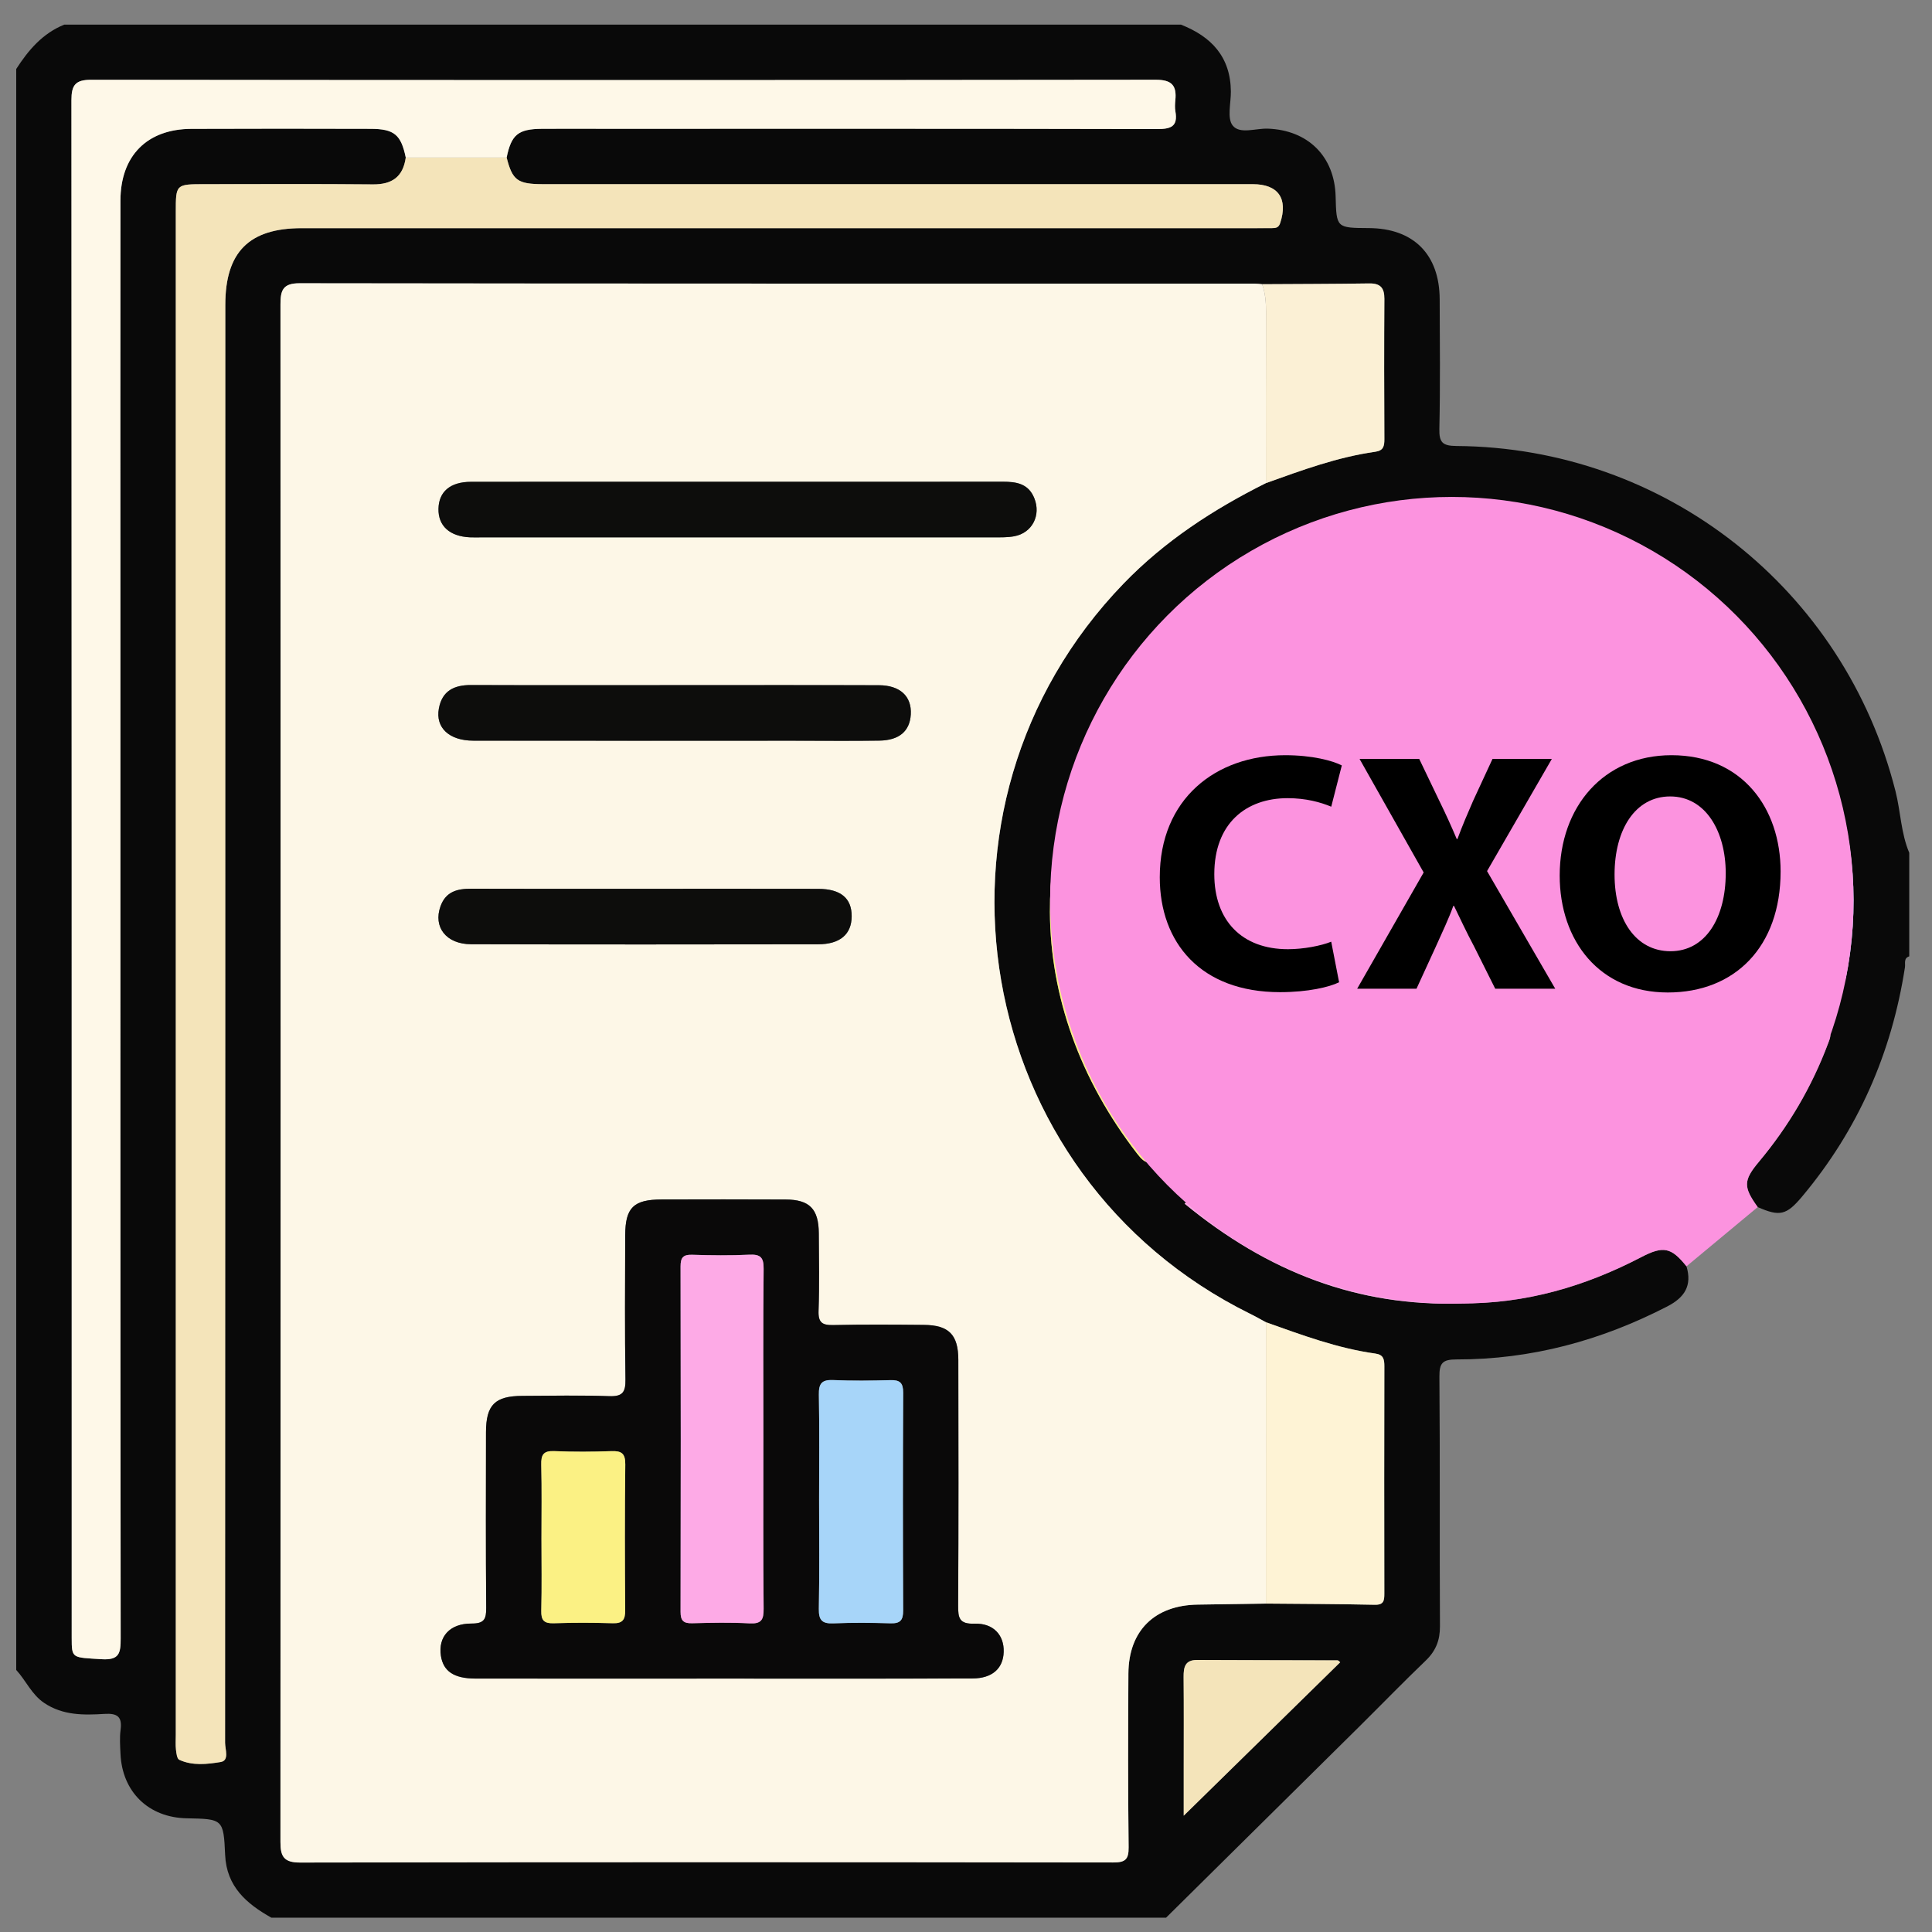 <?xml version="1.0" encoding="UTF-8"?>
<svg xmlns="http://www.w3.org/2000/svg" xmlns:xlink="http://www.w3.org/1999/xlink" version="1.1" x="0px" y="0px" width="85px" height="85px" viewBox="0 0 85 85" xml:space="preserve">
<rect x="0" y="0" width="85" height="85" fill="#808080" stroke="none"/>
<g id="Layer_1">
	<g id="Layer_1_1_" display="none">
		<path display="inline" fill="#030303" d="M42.807,4.472c11.269,0,22.541,0.083,33.808-0.04c4.668-0.05,8.201,3.523,8.171,8.15    c-0.093,14.03-0.03,28.062-0.036,42.092c-0.001,3.911-2.402,6.93-6.115,7.725c-0.722,0.156-1.455,0.145-2.188,0.145    c-6.227,0.003-12.452,0.01-18.68-0.011c-0.635-0.003-0.882,0.114-0.861,0.821c0.055,1.886,0.041,3.774,0.005,5.662    c-0.011,0.575,0.123,0.764,0.731,0.756c2.535-0.035,5.072-0.043,7.606-0.002c2.024,0.033,3.799,0.73,5.179,2.269    c0.86,0.957,1.315,2.081,1.313,3.38c-0.003,1.268,0.003,2.536-0.001,3.805c-0.004,1.284-0.434,1.723-1.721,1.723    c-10.113,0.003-20.229,0-30.343,0c-7.945,0-15.89,0.002-23.835,0c-1.569,0-1.926-0.359-1.928-1.938c0-0.986,0-1.973,0-2.959    c0-3.25,1.911-5.523,5.111-6.137c1.094-0.208,2.189-0.146,3.286-0.152c1.888-0.013,3.776-0.037,5.662,0.014    c0.662,0.021,0.786-0.191,0.773-0.801c-0.04-1.859-0.05-3.722,0.003-5.578c0.021-0.731-0.233-0.865-0.905-0.863    c-6.311,0.023-12.622,0.006-18.933,0.018c-3.29,0.008-5.734-1.385-7.253-4.318c-0.511-0.987-0.75-2.061-0.75-3.174    c-0.003-14.37-0.021-28.738,0.01-43.106c0.009-4.264,3.414-7.468,7.826-7.472C20.098,4.464,31.452,4.472,42.807,4.472z     M74.936,42.17c-1.028,0.671-1.494,1.51-0.854,2.717c0.128,0.24,0.154,0.535,0.217,0.807c0.08,0.351,0.286,0.531,0.649,0.523    c1.06,0.271,2.118,0.547,3.18,0.819c1.106,0.296,2.214,0.595,3.322,0.888c0.353,0.094,0.618,0.137,0.601-0.416    c-0.041-1.316-0.031-2.638-0.002-3.955c0.01-0.432-0.166-0.585-0.546-0.673c-1.116-0.26-2.226-0.543-3.338-0.817    c-0.531-0.146-1.083-0.241-1.589-0.447C75.837,41.315,75.316,41.498,74.936,42.17z M80.848,39.854    c0.037,0.02,0.075,0.039,0.114,0.058c-0.017-0.042-0.034-0.083-0.051-0.125c-0.06-0.124-0.103-0.262-0.183-0.37    c-2.58-3.447-7.889-3.564-10.852-0.207c-0.59,0.668-1.182,0.963-2.061,0.733c-5.573-1.457-11.15-2.902-16.729-4.34    c-0.768-0.198-1.188-0.633-1.341-1.429c-0.646-3.31-3.31-5.64-6.655-5.796c-1.201-0.056-2.37,0.157-3.539,0.887    c1.757,0.452,3.354,0.897,4.968,1.264c0.906,0.206,1.41,0.689,1.625,1.59c0.287,1.202,0.631,2.391,0.98,3.577    c0.182,0.612,0.033,1.105-0.393,1.543c-0.941,0.97-1.887,1.936-2.826,2.907c-0.477,0.493-1.017,0.624-1.689,0.435    c-1.353-0.379-2.715-0.724-4.083-1.045c-0.324-0.076-0.655-0.3-1.094-0.127c0.127,0.184,0.211,0.325,0.315,0.45    c2.805,3.407,7.819,3.493,10.793,0.141c0.645-0.726,1.271-0.942,2.22-0.69c5.403,1.437,10.815,2.847,16.239,4.209    c1.007,0.254,1.539,0.721,1.733,1.756c0.356,1.889,1.433,3.345,3.024,4.401c2.127,1.416,5.152,1.554,6.932,0.337    c-0.248-0.279-0.609-0.269-0.923-0.353c-1.356-0.362-2.718-0.711-4.084-1.038c-0.698-0.168-1.144-0.551-1.333-1.251    c-0.338-1.247-0.7-2.488-1.039-3.735c-0.191-0.706-0.05-1.314,0.503-1.846c0.833-0.799,1.657-1.611,2.425-2.471    c0.641-0.716,1.328-0.907,2.258-0.643C77.672,39.123,79.232,39.597,80.848,39.854z M71.443,52.832    c-0.848-0.587-1.752-0.85-2.815-0.828c-3.257,0.059-6.517,0.061-9.772-0.003c-0.922-0.019-1.551,0.265-2.023,1.006    c-0.657,0.611-1.38,0.72-2.145,0.233c-1.453-0.924-2.764-0.811-4.408-0.139c-1.754,0.717-2.855,1.61-3.25,3.439    c-0.166,0.773-0.735,1.168-1.543,1.168c-1.771,0.002-3.543,0.002-5.315,0c-0.764-0.001-1.273-0.366-1.532-1.085    c-0.114-0.317-0.284-0.62-0.35-0.944c-0.254-1.253-0.949-2.021-2.247-2.209c-0.243-0.035-0.501-0.137-0.697-0.283    c-1.479-1.104-2.923-0.855-4.375,0.054c-0.766,0.479-1.487,0.379-2.144-0.234c-0.472-0.745-1.102-1.046-2.026-1.006    c-1.852,0.08-3.709,0.021-5.564,0.024c-4.58,0.009-9.161,0.021-13.741,0.031c-1.038-0.231-1.361-0.591-1.361-1.595    C6.129,37.644,6.128,24.824,6.136,12.005c0-1.399,0.862-2.254,2.25-2.313C8.583,9.683,8.78,9.688,8.977,9.688    c22.568,0,45.134,0,67.705,0c0.281,0,0.563-0.004,0.844,0.021c1.107,0.103,1.912,0.931,1.99,2.044    c0.02,0.281,0.01,0.563,0.01,0.845c0,7.241,0,14.481,0.007,21.722c0,0.31-0.146,0.677,0.284,0.877    c0.785,0.365,1.439,0.938,2.221,1.531c0-0.281,0-0.44,0-0.6c0-7.974,0.008-15.947-0.004-23.92c-0.004-2.98-2.066-5.029-5.059-5.03    c-22.767-0.006-45.531-0.006-68.295,0C5.654,7.181,3.618,9.25,3.61,12.293c-0.008,3.156-0.002,6.311-0.002,9.467    c0,10.96,0.006,21.92-0.006,32.879c-0.002,1.518,0.449,2.82,1.55,3.873c1.112,1.066,2.479,1.317,3.97,1.316    c22.455-0.014,44.911-0.01,67.366-0.01c0.31,0,0.619-0.004,0.93-0.021c2.211-0.108,4.032-1.612,4.475-3.794    c0.342-1.684,0.078-3.395,0.15-5.234C78.824,53.631,75.311,54.195,71.443,52.832z M74.945,34.031    c0.308,0.015,0.627-0.016,0.922,0.054c0.855,0.204,0.976-0.165,0.972-0.946c-0.034-6.354-0.019-12.709-0.019-19.064    c0-1.797,0-1.797-1.872-1.635c-0.169-0.015-0.335-0.044-0.503-0.044c-21.631-0.002-43.263,0.001-64.895-0.016    c-0.608,0-0.729,0.175-0.728,0.75c0.017,11.802,0.02,23.604-0.006,35.405c-0.001,0.705,0.233,0.802,0.849,0.799    c4.844-0.021,9.689-0.012,14.534-0.012c0.269,0,0.537,0,0.967,0c-0.768-0.805-0.59-1.563-0.155-2.262    c0.853-1.365,0.727-2.57,0.132-4.112c-0.715-1.852-1.674-3.013-3.592-3.436c-0.753-0.166-1.068-0.736-1.059-1.518    c0.021-1.662,0.005-3.323,0.006-4.985c0.001-1.238,0.155-1.615,1.328-1.917c1.692-0.437,2.481-1.452,3.196-3.057    c0.773-1.735,0.805-3.118-0.13-4.655c-0.489-0.804-0.248-1.476,0.405-2.103c1.138-1.091,2.236-2.224,3.353-3.339    c0.917-0.916,1.249-1.059,2.363-0.427c1.477,0.838,2.726,0.743,4.346,0.105c1.782-0.702,2.845-1.629,3.262-3.439    c0.199-0.863,0.836-1.189,1.712-1.175c1.548,0.027,3.098,0.007,4.646,0.007c1.457,0,1.775,0.124,2.166,1.48    c0.442,1.54,1.338,2.305,2.832,2.987c1.822,0.833,3.311,0.928,4.961-0.115c0.65-0.41,1.287-0.222,1.828,0.331    c0.905,0.927,1.825,1.839,2.748,2.75c1.911,1.888,1.873,1.699,0.727,4.084c-0.419,0.874-0.572,1.615,0.011,2.481    c0.37,0.548,0.657,1.205,0.782,1.852c0.205,1.044,0.806,1.515,1.768,1.842c2.661,0.903,2.346,0.848,2.357,3.405    c0.004,0.758-0.247,1.707,0.113,2.224c0.392,0.564,1.433,0.473,2.18,0.703c0.025,0.008,0.053,0.018,0.079,0.028    c0.323,0.131,0.569,0.053,0.825-0.2C70.182,35.062,72.412,34.192,74.945,34.031z M28.872,35.802    c-0.384-7.415,5.85-14.176,13.27-14.392c7.521-0.219,13.526,4.876,14.538,12.356c0.051,0.375,0.184,0.542,0.524,0.628    c1.553,0.393,3.104,0.795,4.653,1.2c0.383,0.1,0.592,0.101,0.604-0.429c0.043-1.681,0.069-1.681-1.526-2.302    c-0.262-0.102-0.518-0.222-0.785-0.305c-0.649-0.203-1.035-0.629-1.196-1.291c-0.392-1.594-1.022-3.091-1.874-4.496    c-0.318-0.524-0.33-1.057-0.063-1.607c0.172-0.354,0.321-0.717,0.481-1.077c0.563-1.26,0.565-1.263-0.406-2.227    c-0.558-0.555-1.046-1.376-1.714-1.571c-0.721-0.211-1.49,0.494-2.225,0.823c-0.687,0.308-1.271,0.292-1.907-0.106    c-1.101-0.689-2.274-1.287-3.54-1.542c-1.326-0.268-2.115-0.93-2.391-2.239c-0.034-0.162-0.146-0.31-0.176-0.472    c-0.168-0.87-0.664-1.171-1.549-1.069c-0.859,0.099-1.88-0.213-2.564,0.152c-0.661,0.354-0.703,1.461-1.011,2.238    c-0.252,0.637-0.655,1.001-1.322,1.157c-0.987,0.23-1.962,0.541-2.853,1.019c-2.883,1.548-1.911,1.406-5.009,0.099    c-0.406-0.171-0.671-0.167-0.946,0.18c-0.173,0.219-0.398,0.397-0.594,0.6c-0.548,0.563-1.422,1.067-1.547,1.714    c-0.124,0.638,0.483,1.436,0.82,2.14c0.334,0.699,0.313,1.323-0.105,1.989c-0.673,1.076-1.271,2.223-1.501,3.464    c-0.261,1.414-1.067,2.091-2.37,2.493c-1.407,0.433-1.39,0.504-1.383,1.952c0.004,0.787-0.25,1.764,0.121,2.307    c0.369,0.541,1.362,0.688,2.107,0.931c0.758,0.247,1.151,0.742,1.317,1.491c0.232,1.047,0.506,2.131,1.123,2.981    c1.118,1.539,1.053,2.987,0.071,4.498c-0.367,0.563-0.319,1.021,0.257,1.407c0.137,0.093,0.237,0.24,0.362,0.354    c0.6,0.545,1.05,1.491,1.784,1.58c0.679,0.082,1.458-0.48,2.158-0.828c0.678-0.338,1.277-0.304,1.906,0.101    c0.806,0.519,1.659,1.056,2.582,1.216c2.109,0.361,3.345,1.505,3.743,3.588c0.078,0.408,0.328,0.521,0.729,0.51    c0.816-0.027,1.639-0.058,2.449,0.006c0.662,0.054,0.958-0.209,1.131-0.813c0.16-0.564,0.438-1.096,0.633-1.65    c0.193-0.556,0.562-0.904,1.122-1.039c1.653-0.396,3.199-1.055,4.654-1.927c0.474-0.282,0.938-0.295,1.451-0.103    c0.853,0.322,1.704,1.193,2.526,0.896c0.791-0.285,1.316-1.265,2.019-1.869c0.511-0.438,0.573-0.812,0.278-1.425    c-0.369-0.772-1.064-1.556-0.85-2.415c0.225-0.895-0.206-0.964-0.798-1.089c-0.304-0.063-0.619-0.103-0.899-0.224    c-0.558-0.242-0.869-0.075-1.246,0.408c-2.629,3.394-6.104,5.32-10.394,5.502C35.58,49.609,29.284,43.768,28.872,35.802z     M42.837,78.238c7.856,0,15.714,0.005,23.572-0.008c0.858-0.002,2.01,0.379,2.493-0.174c0.424-0.483,0.103-1.607,0.137-2.447    c0.041-0.998-0.413-1.729-1.189-2.289c-0.901-0.65-1.928-0.862-3.025-0.862c-14.672,0.005-29.345,0.004-44.017,0.004    c-0.226,0-0.451-0.002-0.675,0.017c-2.325,0.191-3.51,1.459-3.51,3.748c0,0.338,0.051,0.687-0.01,1.012    c-0.168,0.904,0.253,1.021,1.05,1.019C26.053,78.229,34.445,78.238,42.837,78.238z M42.756,69.755    c3.547,0,7.096-0.009,10.645,0.011c0.548,0.002,0.801-0.092,0.787-0.729c-0.043-1.913-0.039-3.83-0.004-5.743    c0.012-0.62-0.238-0.761-0.791-0.76c-7.098,0.01-14.192,0.011-21.29-0.004c-0.522,0-0.676,0.166-0.669,0.679    c0.025,1.942,0.036,3.886-0.005,5.828c-0.012,0.616,0.199,0.735,0.767,0.731C35.717,69.743,39.237,69.755,42.756,69.755z     M51.479,42.481c-0.918-0.495-1.564-0.34-2.375,0.355c-5.365,4.607-13.638,2.094-15.63-4.689    c-0.187-0.637-0.344-1.272,0.176-1.829c0.523-0.561,1.155-0.438,1.806-0.269c2.121,0.552,4.249,1.08,6.369,1.632    c0.311,0.081,0.543,0.148,0.837-0.112c1.762-1.557,1.749-1.543,1.166-3.745c-0.151-0.574-0.442-0.801-0.995-0.934    c-2.103-0.508-4.196-1.057-6.287-1.612c-1.507-0.4-1.809-1.489-0.745-2.606c4.949-5.192,13.729-3.345,16.173,3.403    c0.074,0.211,0.139,0.427,0.207,0.641c0.246,0.746,0.992,0.717,1.473,0.663c0.434-0.049,0.105-0.634,0.017-0.957    c-1.271-4.605-5.249-7.93-9.894-8.291c-4.81-0.374-9.317,2.3-11.229,6.659c-1.946,4.435-0.879,9.558,2.675,12.853    C39.92,48.001,47.711,47.467,51.479,42.481z M60.552,49.271c2.269,0,4.388,0,6.589,0c-0.58-0.953-1.072-1.862-1.317-2.875    c-0.068-0.282-0.271-0.342-0.482-0.396c-1.711-0.445-3.426-0.873-5.133-1.327c-0.515-0.136-0.563,0.084-0.403,0.468    c0.283,0.672,0.577,1.338,0.896,1.994C61.05,47.855,61.2,48.557,60.552,49.271z"></path>
		<path display="inline" fill="#D7EBFD" d="M74.945,34.031c-2.533,0.161-4.766,1.03-6.59,2.832c-0.256,0.253-0.502,0.332-0.824,0.2    c-0.026-0.011-0.053-0.02-0.079-0.028c-0.747-0.23-1.788-0.139-2.181-0.703c-0.359-0.518-0.108-1.466-0.112-2.224    c-0.013-2.558,0.304-2.502-2.357-3.405c-0.962-0.327-1.563-0.798-1.768-1.842c-0.125-0.647-0.412-1.304-0.782-1.852    c-0.583-0.867-0.43-1.607-0.011-2.481c1.147-2.385,1.186-2.196-0.728-4.084c-0.922-0.91-1.842-1.823-2.746-2.75    c-0.543-0.553-1.179-0.741-1.828-0.331c-1.651,1.042-3.14,0.947-4.961,0.115c-1.494-0.682-2.391-1.447-2.834-2.987    c-0.39-1.356-0.707-1.479-2.164-1.48c-1.551,0-3.1,0.021-4.647-0.007c-0.876-0.015-1.513,0.312-1.712,1.175    c-0.417,1.81-1.48,2.737-3.262,3.439c-1.62,0.638-2.869,0.733-4.346-0.105c-1.115-0.632-1.446-0.489-2.363,0.427    c-1.116,1.115-2.214,2.248-3.353,3.339c-0.653,0.627-0.895,1.298-0.405,2.103c0.935,1.538,0.903,2.92,0.13,4.655    c-0.714,1.604-1.503,2.62-3.196,3.057c-1.173,0.303-1.327,0.679-1.328,1.917c-0.001,1.662,0.014,3.324-0.006,4.985    c-0.009,0.782,0.305,1.352,1.059,1.518c1.918,0.422,2.877,1.584,3.592,3.436c0.595,1.542,0.721,2.747-0.132,4.112    c-0.435,0.697-0.613,1.457,0.155,2.262c-0.43,0-0.698,0-0.967,0c-4.844,0-9.689-0.012-14.534,0.012    c-0.616,0.003-0.85-0.094-0.849-0.799C8.843,36.733,8.84,24.931,8.823,13.129c0-0.575,0.12-0.75,0.728-0.75    c21.631,0.017,43.264,0.014,64.895,0.016c0.168,0,0.334,0.029,0.503,0.044C74.947,19.637,74.945,26.834,74.945,34.031z"></path>
		<path display="inline" fill="#E8EBED" d="M28.825,53.007c0.657,0.613,1.378,0.714,2.144,0.234    c1.452-0.909,2.897-1.157,4.375-0.054c0.196,0.146,0.455,0.248,0.697,0.283c1.298,0.188,1.993,0.956,2.247,2.209    c0.065,0.324,0.236,0.627,0.35,0.944c0.259,0.719,0.768,1.084,1.532,1.085c1.771,0.002,3.543,0.002,5.314,0    c0.809,0,1.379-0.395,1.545-1.168c0.394-1.829,1.494-2.723,3.248-3.439c1.646-0.672,2.957-0.785,4.408,0.139    c0.766,0.484,1.487,0.378,2.146-0.233c4.573,0.004,9.146,0.007,13.721,0.015c0.315,0,0.614-0.035,0.892-0.188    c3.867,1.364,7.382,0.799,10.6-2.062c-0.072,1.842,0.189,3.552-0.15,5.234c-0.441,2.182-2.264,3.686-4.475,3.794    c-0.311,0.017-0.62,0.021-0.93,0.021c-22.455,0-44.911-0.004-67.366,0.01c-1.49,0.001-2.858-0.25-3.97-1.316    c-1.101-1.054-1.552-2.357-1.55-3.873C3.615,43.68,3.608,32.72,3.608,21.76c0-3.156-0.006-6.311,0.002-9.467    C3.618,9.25,5.654,7.181,8.678,7.18c22.765-0.006,45.53-0.006,68.294,0c2.992,0,5.055,2.05,5.06,5.03    c0.012,7.974,0.004,15.947,0.004,23.92c0,0.159,0,0.318,0,0.6c-0.78-0.593-1.435-1.166-2.22-1.531    c-0.432-0.2-0.285-0.567-0.285-0.877c-0.008-7.241-0.006-14.481-0.006-21.722c0-0.282,0.009-0.564-0.012-0.845    c-0.076-1.114-0.882-1.942-1.988-2.044c-0.28-0.026-0.563-0.021-0.846-0.021c-22.568-0.001-45.136-0.001-67.704,0    c-0.197,0-0.395-0.005-0.592,0.003c-1.388,0.059-2.249,0.914-2.25,2.313C6.128,24.824,6.129,37.644,6.133,50.463    c0,1.004,0.324,1.362,1.361,1.596c-0.106,0.771,0.311,0.967,0.993,0.965C15.267,53.011,22.046,53.011,28.825,53.007z"></path>
		<path display="inline" fill="#FBDD75" d="M28.872,35.802c0.413,7.966,6.708,13.808,14.671,13.474    c4.289-0.18,7.766-2.107,10.395-5.5c0.375-0.484,0.688-0.651,1.246-0.409c0.279,0.12,0.596,0.161,0.898,0.224    c0.592,0.125,1.021,0.194,0.798,1.09c-0.216,0.858,0.479,1.641,0.851,2.414c0.295,0.613,0.23,0.985-0.279,1.426    c-0.701,0.604-1.227,1.584-2.02,1.869c-0.822,0.295-1.674-0.576-2.525-0.897c-0.514-0.192-0.979-0.181-1.451,0.103    c-1.455,0.872-3.001,1.53-4.654,1.928c-0.563,0.135-0.929,0.482-1.121,1.037c-0.195,0.557-0.474,1.086-0.634,1.651    c-0.173,0.604-0.469,0.866-1.131,0.813c-0.812-0.063-1.633-0.035-2.449-0.008c-0.4,0.014-0.651-0.101-0.729-0.509    c-0.398-2.083-1.634-3.226-3.743-3.588c-0.923-0.16-1.776-0.696-2.582-1.216c-0.629-0.403-1.228-0.438-1.906-0.102    c-0.7,0.349-1.479,0.91-2.158,0.83c-0.734-0.09-1.184-1.035-1.784-1.58c-0.125-0.113-0.225-0.262-0.362-0.354    c-0.576-0.386-0.625-0.843-0.257-1.407c0.982-1.511,1.046-2.959-0.071-4.498c-0.617-0.851-0.891-1.934-1.123-2.981    c-0.166-0.749-0.559-1.244-1.317-1.491c-0.745-0.243-1.738-0.39-2.107-0.931c-0.371-0.543-0.116-1.521-0.121-2.307    c-0.007-1.448-0.024-1.519,1.383-1.952c1.303-0.402,2.109-1.079,2.37-2.493c0.23-1.242,0.828-2.389,1.501-3.464    c0.418-0.666,0.44-1.29,0.105-1.989c-0.337-0.704-0.944-1.502-0.82-2.14c0.125-0.647,0.999-1.151,1.547-1.714    c0.196-0.202,0.421-0.38,0.594-0.6c0.275-0.347,0.54-0.351,0.946-0.18c3.098,1.307,2.126,1.449,5.009-0.099    c0.891-0.478,1.866-0.789,2.853-1.019c0.667-0.155,1.07-0.52,1.322-1.157c0.308-0.777,0.35-1.885,1.011-2.238    c0.684-0.366,1.705-0.054,2.564-0.152c0.886-0.102,1.38,0.2,1.55,1.069c0.029,0.163,0.141,0.31,0.174,0.472    c0.275,1.309,1.064,1.971,2.392,2.239c1.265,0.255,2.44,0.853,3.54,1.542c0.636,0.398,1.222,0.414,1.906,0.106    c0.733-0.329,1.505-1.034,2.226-0.823c0.668,0.195,1.156,1.016,1.714,1.571c0.973,0.964,0.969,0.967,0.406,2.227    c-0.16,0.359-0.311,0.723-0.482,1.077c-0.268,0.551-0.256,1.083,0.063,1.607c0.851,1.404,1.481,2.901,1.874,4.496    c0.16,0.662,0.547,1.087,1.197,1.291c0.268,0.083,0.522,0.203,0.785,0.305c1.596,0.622,1.568,0.621,1.525,2.302    c-0.014,0.53-0.223,0.529-0.605,0.429c-1.549-0.404-3.101-0.807-4.652-1.2c-0.342-0.086-0.475-0.253-0.525-0.628    c-1.011-7.48-7.016-12.575-14.537-12.356C34.722,21.625,28.488,28.387,28.872,35.802z"></path>
		<path display="inline" fill="#EBEEF0" d="M42.837,78.238c-8.393,0-16.785-0.012-25.177,0.018c-0.797,0.002-1.218-0.113-1.05-1.018    c0.061-0.326,0.01-0.674,0.01-1.012c0-2.289,1.186-3.558,3.51-3.748c0.224-0.02,0.45-0.018,0.675-0.018    c14.672,0,29.345,0.001,44.017-0.004c1.099,0,2.123,0.212,3.025,0.863c0.776,0.56,1.23,1.289,1.189,2.287    c-0.034,0.841,0.287,1.965-0.137,2.447c-0.483,0.553-1.635,0.172-2.493,0.174C58.552,78.243,50.693,78.238,42.837,78.238z"></path>
		<path display="inline" fill="#817481" d="M80.846,39.855c-1.611-0.258-3.174-0.732-4.738-1.177    c-0.93-0.264-1.616-0.073-2.258,0.643c-0.768,0.86-1.592,1.672-2.425,2.471c-0.553,0.531-0.694,1.14-0.503,1.845    c0.339,1.248,0.701,2.489,1.039,3.736c0.189,0.7,0.635,1.083,1.333,1.251c1.366,0.327,2.728,0.676,4.084,1.038    c0.313,0.084,0.675,0.072,0.923,0.352c-1.779,1.219-4.805,1.08-6.932-0.336c-1.594-1.058-2.668-2.514-3.023-4.4    c-0.195-1.036-0.729-1.504-1.734-1.756c-5.424-1.364-10.836-2.773-16.239-4.21c-0.947-0.252-1.575-0.036-2.22,0.69    c-2.975,3.351-7.988,3.267-10.793-0.141c-0.104-0.125-0.188-0.266-0.315-0.45c0.438-0.173,0.77,0.052,1.094,0.127    c1.368,0.321,2.731,0.666,4.083,1.045c0.673,0.189,1.212,0.058,1.689-0.435c0.939-0.971,1.885-1.937,2.826-2.907    c0.426-0.438,0.572-0.932,0.393-1.543c-0.352-1.186-0.693-2.375-0.98-3.577c-0.215-0.901-0.719-1.385-1.625-1.59    c-1.614-0.367-3.21-0.812-4.968-1.264c1.169-0.73,2.338-0.943,3.539-0.887c3.346,0.157,6.012,2.487,6.655,5.796    c0.153,0.795,0.573,1.23,1.341,1.429c5.577,1.438,11.154,2.883,16.729,4.34c0.879,0.23,1.471-0.064,2.061-0.733    c2.963-3.358,8.271-3.24,10.852,0.207c0.08,0.108,0.123,0.246,0.183,0.37C80.891,39.81,80.867,39.832,80.846,39.855z"></path>
		<path display="inline" fill="#A499A4" d="M42.756,69.755c-3.52,0-7.04-0.012-10.56,0.013c-0.568,0.004-0.779-0.115-0.767-0.73    c0.041-1.941,0.03-3.887,0.005-5.828c-0.006-0.514,0.147-0.68,0.669-0.678c7.096,0.014,14.192,0.013,21.29,0.003    c0.553-0.001,0.803,0.14,0.791,0.76c-0.035,1.913-0.039,3.83,0.004,5.743c0.014,0.638-0.239,0.73-0.787,0.729    C49.854,69.746,46.305,69.755,42.756,69.755z"></path>
		<path display="inline" fill="#E7E9EB" d="M51.479,42.481c-3.768,4.985-11.559,5.52-16.257,1.162    c-3.554-3.295-4.621-8.417-2.675-12.854c1.912-4.359,6.421-7.033,11.229-6.659c4.645,0.361,8.623,3.686,9.894,8.291    c0.09,0.322,0.417,0.908-0.017,0.957c-0.479,0.054-1.227,0.083-1.473-0.663c-0.068-0.213-0.133-0.43-0.207-0.641    c-2.443-6.748-11.225-8.595-16.173-3.403c-1.064,1.117-0.762,2.207,0.745,2.606c2.091,0.555,4.184,1.104,6.287,1.612    c0.552,0.133,0.843,0.36,0.995,0.934c0.583,2.202,0.596,2.188-1.166,3.745c-0.294,0.26-0.526,0.193-0.837,0.112    c-2.121-0.553-4.248-1.081-6.369-1.632c-0.65-0.169-1.283-0.292-1.806,0.269c-0.52,0.556-0.363,1.191-0.176,1.829    c1.993,6.784,10.265,9.297,15.63,4.689C49.913,42.141,50.561,41.986,51.479,42.481z"></path>
		<path display="inline" fill="#C3E1FE" d="M74.945,34.031c0-7.197,0.002-14.394,0.003-21.591c1.872-0.162,1.872-0.162,1.872,1.635    c0,6.355-0.016,12.71,0.019,19.064c0.004,0.781-0.114,1.149-0.972,0.946C75.572,34.015,75.253,34.046,74.945,34.031z"></path>
		<path display="inline" fill="#D4E8FA" d="M60.552,49.271c0.648-0.715,0.498-1.416,0.147-2.138    c-0.318-0.655-0.612-1.323-0.896-1.995c-0.16-0.383-0.109-0.603,0.403-0.467c1.707,0.454,3.422,0.883,5.133,1.327    c0.212,0.056,0.414,0.114,0.481,0.397c0.246,1.012,0.738,1.922,1.318,2.875C64.939,49.271,62.82,49.271,60.552,49.271z"></path>
		<path display="inline" fill="#D2E4F3" d="M28.825,53.007c-6.779,0.004-13.559,0.004-20.338,0.017    c-0.683,0.002-1.099-0.194-0.993-0.965c4.58-0.012,9.161-0.023,13.741-0.033c1.855-0.004,3.712,0.057,5.564-0.023    C27.724,51.961,28.353,52.262,28.825,53.007z"></path>
		<path display="inline" fill="#E6E9EC" d="M78.164,42.063c1.111,0.274,2.223,0.557,3.338,0.817c0.38,0.088,0.557,0.242,0.546,0.673    c-0.03,1.317-0.039,2.639,0.002,3.955c0.019,0.553-0.248,0.51-0.601,0.416c-1.108-0.293-2.215-0.592-3.322-0.888    C78.141,45.379,78.15,43.721,78.164,42.063z"></path>
		<path display="inline" fill="#C2DFFB" d="M78.164,42.063c-0.014,1.658-0.023,3.315-0.037,4.974    c-1.061-0.273-2.12-0.547-3.18-0.819c-0.004-1.35-0.008-2.698-0.012-4.047c0.381-0.673,0.9-0.855,1.64-0.554    C77.081,41.822,77.633,41.918,78.164,42.063z"></path>
		<path display="inline" fill="#D2E4F3" d="M71.443,52.832c-0.277,0.154-0.576,0.189-0.893,0.188    c-4.574-0.008-9.146-0.01-13.721-0.014c0.473-0.742,1.102-1.023,2.023-1.006c3.256,0.063,6.517,0.063,9.772,0.003    C69.691,51.982,70.598,52.245,71.443,52.832z"></path>
		<path display="inline" fill="#D3E6F8" d="M74.936,42.17c0.004,1.35,0.008,2.698,0.013,4.047c-0.363,0.008-0.569-0.174-0.649-0.523    c-0.063-0.271-0.089-0.565-0.217-0.807C73.441,43.682,73.906,42.841,74.936,42.17z"></path>
		<path display="inline" fill="#817481" d="M80.911,39.788c0.017,0.042,0.034,0.083,0.051,0.125    c-0.039-0.02-0.077-0.039-0.114-0.058C80.867,39.832,80.891,39.81,80.911,39.788z"></path>
	</g>
	<path fill-rule="evenodd" clip-rule="evenodd" fill="#090909" d="M0.714,73.472c0-23.479,0-46.958,0-70.437   C1.25,2.202,1.877,1.466,2.829,1.083c16.375,0,32.75,0,49.125,0c1.342,0.525,2.186,1.421,2.199,2.94   c0.005,0.514-0.175,1.184,0.082,1.502c0.311,0.39,1.015,0.115,1.547,0.135c1.766,0.065,2.936,1.222,2.98,2.982   c0.036,1.385,0.036,1.385,1.46,1.393c1.969,0.01,3.113,1.159,3.118,3.138c0.007,1.897,0.028,3.794-0.014,5.691   c-0.013,0.604,0.139,0.753,0.752,0.758c9.179,0.064,17.066,6.294,19.315,15.184c0.229,0.901,0.239,1.848,0.606,2.714   c0,1.519,0,3.037,0,4.555c-0.257,0.083-0.164,0.313-0.189,0.48c-0.583,3.777-2.063,7.15-4.521,10.084   c-0.691,0.825-0.983,0.895-1.957,0.468c-0.633-0.88-0.637-1.168,0.048-1.987c1.31-1.565,2.33-3.298,3.047-5.209   c0.11-0.296,0.23-0.515-0.249-0.625c-1.494-0.348-2.976-0.747-4.462-1.126c-3.595-0.967-7.193-1.917-10.776-2.92   c-0.569-0.16-0.878-0.011-1.256,0.369c-3.567,3.592-7.149,7.168-10.736,10.741c-0.225,0.225-0.519,0.381-0.831,0.606   c3.678,3.021,7.642,4.541,12.204,4.389c2.805,0.015,5.409-0.744,7.881-2.031c0.98-0.511,1.323-0.438,1.997,0.399   c0.25,0.845-0.074,1.368-0.848,1.766c-2.912,1.502-5.991,2.336-9.273,2.331c-0.615-0.001-0.755,0.16-0.75,0.763   c0.03,3.659,0.005,7.318,0.024,10.979c0.003,0.616-0.184,1.083-0.628,1.509c-0.979,0.938-1.922,1.912-2.884,2.865   c-2.845,2.815-5.69,5.63-8.537,8.444c-13.121,0-26.243,0-39.365,0c-1.092-0.615-1.972-1.365-2.033-2.763   c-0.07-1.579-0.1-1.578-1.688-1.609c-1.679-0.031-2.841-1.158-2.916-2.835c-0.016-0.351-0.042-0.709,0.004-1.055   c0.077-0.578-0.139-0.738-0.706-0.703c-0.915,0.056-1.832,0.072-2.657-0.483C1.387,74.546,1.143,73.937,0.714,73.472z    M76.171,41.685c1.663,0.451,3.324,0.901,5.034,1.364c0.623-3.109,0.386-6.118-0.626-9.063c-1.406-4.093-3.991-7.241-7.687-9.5   c-0.588-0.359-0.799-0.229-1.004,0.35c-0.225,0.633-0.518,1.241-0.783,1.86c-1.78,3.924-3.554,7.852-5.35,11.769   c-0.195,0.428-0.021,0.476,0.326,0.566C69.447,39.907,72.809,40.798,76.171,41.685z M22.29,6.932   c0.206-1.006,0.504-1.256,1.544-1.265c0.894-0.008,1.788-0.001,2.683-0.001c8.132,0,16.263-0.007,24.394,0.012   c0.606,0.001,0.921-0.113,0.802-0.781c-0.028-0.158-0.018-0.326-0.002-0.487c0.064-0.644-0.151-0.902-0.864-0.901   C35.235,3.528,19.623,3.528,4.011,3.51c-0.696,0-0.868,0.235-0.868,0.895c0.014,22.551,0.012,45.102,0.012,67.651   c0,0.922,0.01,0.86,1.309,0.942c0.787,0.05,0.846-0.264,0.845-0.911C5.292,57.152,5.297,42.218,5.297,27.284   c0-6.153-0.004-12.306,0.002-18.458c0.002-1.97,1.168-3.148,3.121-3.157c2.629-0.011,5.258-0.008,7.887-0.001   c1.039,0.002,1.338,0.259,1.545,1.264c-0.116,0.843-0.597,1.189-1.447,1.181c-2.466-0.024-4.933-0.009-7.398-0.009   c-1.272,0-1.272,0-1.272,1.232c0,22.332,0,44.665,0,66.997c0,0.217-0.016,0.437,0.008,0.649c0.017,0.155,0.045,0.396,0.143,0.441   c0.584,0.271,1.229,0.195,1.823,0.099c0.391-0.064,0.194-0.557,0.194-0.848c0.01-21.085,0.009-42.171,0.01-63.257   c0-2.332,1.047-3.378,3.364-3.378c14.011,0,28.024,0,42.035,0c0.217,0,0.435,0.002,0.65-0.002c0.164-0.003,0.293-0.012,0.362-0.225   c0.352-1.074-0.085-1.708-1.203-1.708c-10.406,0-20.813,0-31.221,0C22.767,8.103,22.546,7.937,22.29,6.932z M55.697,58.174   c-0.235-0.126-0.467-0.261-0.708-0.378C42.73,51.735,39.929,35.51,49.436,25.672c1.811-1.872,3.947-3.263,6.26-4.417   c1.574-0.565,3.145-1.145,4.812-1.38c0.358-0.051,0.4-0.246,0.399-0.554c-0.011-2.058-0.013-4.116,0-6.173   c0.003-0.483-0.175-0.686-0.666-0.678c-1.57,0.024-3.14,0.024-4.71,0.034c-0.107-0.009-0.213-0.026-0.321-0.026   c-14.011-0.001-28.021,0.004-42.032-0.016c-0.744-0.001-0.837,0.325-0.837,0.934c0.009,22.547,0.009,45.094-0.001,67.64   c0,0.635,0.143,0.909,0.863,0.908c11.924-0.021,23.847-0.019,35.771-0.003c0.522,0,0.688-0.121,0.682-0.666   c-0.03-2.547-0.022-5.096-0.01-7.642c0.009-1.886,1.147-3.008,3.049-3.037c1.001-0.015,2.001-0.03,3.002-0.045   c1.597,0.015,3.192,0.018,4.788,0.052c0.403,0.009,0.421-0.188,0.421-0.497c-0.006-3.33-0.007-6.662,0.001-9.992   c0-0.304-0.032-0.512-0.395-0.562C58.842,59.321,57.274,58.733,55.697,58.174z M46.191,40.12c0.02,3.703,1.315,7.377,3.839,10.636   c0.379,0.491,0.58,0.51,1.027,0.059c3.772-3.813,7.572-7.597,11.367-11.387c0.273-0.271,0.485-0.566,0.644-0.921   c2.197-4.906,4.397-9.811,6.624-14.703c0.256-0.563,0.179-0.743-0.414-0.934C57.865,19.203,46.232,27.675,46.191,40.12z    M58.963,73.133c-0.035-0.026-0.076-0.085-0.117-0.085c-2.06-0.007-4.119-0.006-6.179-0.017c-0.535-0.002-0.596,0.32-0.593,0.75   c0.013,1.354,0.005,2.71,0.005,4.064c0,0.712,0,1.424,0,2.037C54.386,77.621,56.674,75.377,58.963,73.133z"></path>
	<path fill-rule="evenodd" clip-rule="evenodd" fill="#FDF7E7" d="M55.695,21.255c-2.313,1.154-4.449,2.544-6.26,4.417   c-9.507,9.838-6.705,26.063,5.554,32.124c0.241,0.117,0.473,0.252,0.708,0.378c-0.001,4.125-0.001,8.252-0.002,12.377   c-1.001,0.015-2.001,0.03-3.002,0.045c-1.901,0.029-3.04,1.151-3.049,3.037c-0.013,2.546-0.021,5.095,0.01,7.642   c0.007,0.545-0.159,0.666-0.682,0.666c-11.923-0.016-23.847-0.019-35.771,0.003c-0.721,0.001-0.864-0.273-0.863-0.908   c0.01-22.546,0.01-45.093,0.001-67.64c0-0.609,0.093-0.935,0.837-0.934c14.01,0.02,28.021,0.015,42.032,0.016   c0.108,0,0.214,0.017,0.321,0.026c0.136,0.388,0.171,0.784,0.17,1.195C55.69,16.218,55.695,18.737,55.695,21.255z M31.731,73.851   c3.686,0,7.372,0.007,11.058-0.005c0.87-0.003,1.348-0.441,1.371-1.165c0.023-0.734-0.445-1.273-1.283-1.245   c-0.675,0.022-0.724-0.251-0.721-0.798c0.021-3.604,0.016-7.208,0.008-10.813c-0.002-1.108-0.422-1.526-1.517-1.534   c-1.328-0.012-2.656-0.022-3.983,0.007c-0.485,0.01-0.668-0.104-0.649-0.627c0.04-1.136,0.018-2.276,0.011-3.414   c-0.008-1.067-0.406-1.479-1.461-1.483c-1.816-0.01-3.631-0.006-5.448-0.002c-1.243,0.003-1.605,0.356-1.609,1.58   c-0.006,2.113-0.021,4.229,0.011,6.341c0.008,0.555-0.123,0.755-0.711,0.733c-1.272-0.045-2.547-0.017-3.82-0.012   c-1.211,0.003-1.603,0.393-1.605,1.599c-0.004,2.575-0.013,5.15,0.009,7.725c0.004,0.497-0.083,0.694-0.648,0.692   c-0.962-0.005-1.472,0.591-1.345,1.418c0.104,0.68,0.57,1.001,1.521,1.003C24.522,73.854,28.127,73.852,31.731,73.851z    M32.496,21.196c-3.925,0-7.851-0.004-11.776,0.002c-0.914,0.002-1.415,0.436-1.429,1.186c-0.015,0.753,0.491,1.214,1.38,1.256   c0.162,0.008,0.325,0.002,0.487,0.002c7.526,0,15.052,0,22.579-0.001c0.296,0,0.6,0.007,0.889-0.048   c0.791-0.149,1.181-0.924,0.88-1.673c-0.26-0.649-0.794-0.728-1.396-0.727C40.238,21.198,36.367,21.196,32.496,21.196z    M29.655,30.143c-2.976,0-5.953,0.007-8.931-0.005c-0.748-0.003-1.271,0.256-1.416,1.029c-0.158,0.846,0.45,1.418,1.516,1.419   c4.709,0.006,9.418,0.002,14.127,0.002c1.245,0,2.49,0.014,3.735-0.004c0.88-0.013,1.342-0.419,1.385-1.155   c0.045-0.79-0.465-1.279-1.404-1.283C35.664,30.136,32.66,30.144,29.655,30.143z M28.367,39.104c-2.544,0-5.087,0.006-7.63-0.004   c-0.616-0.003-1.122,0.122-1.357,0.774c-0.328,0.913,0.248,1.667,1.351,1.669c5.087,0.013,10.174,0.01,15.261,0.002   c0.972-0.001,1.475-0.444,1.479-1.231c0.004-0.797-0.483-1.206-1.472-1.208C33.454,39.1,30.911,39.104,28.367,39.104z"></path>
	<path fill-rule="evenodd" clip-rule="evenodd" fill="#FBF184" d="M46.191,40.12c0.041-12.445,11.674-20.917,23.087-17.25   c0.593,0.19,0.67,0.371,0.414,0.934c-2.227,4.892-4.427,9.797-6.624,14.703c-0.158,0.354-0.37,0.649-0.644,0.921   c-3.795,3.791-7.595,7.574-11.367,11.387c-0.447,0.451-0.648,0.433-1.027-0.059C47.507,47.497,46.211,43.823,46.191,40.12z"></path>
	<path fill-rule="evenodd" clip-rule="evenodd" fill="#F4E4BA" d="M22.29,6.932c0.256,1.005,0.477,1.17,1.609,1.171   c10.408,0.001,20.815,0,31.221,0c1.118,0,1.555,0.633,1.203,1.708c-0.069,0.213-0.198,0.222-0.362,0.225   c-0.216,0.004-0.434,0.002-0.65,0.002c-14.01,0-28.023,0-42.035,0c-2.317,0-3.364,1.047-3.364,3.378   c-0.001,21.086,0,42.172-0.01,63.257c0,0.291,0.197,0.783-0.194,0.848c-0.594,0.097-1.238,0.173-1.823-0.099   c-0.098-0.045-0.125-0.286-0.143-0.441c-0.024-0.213-0.008-0.433-0.008-0.649c0-22.332,0-44.665,0-66.997   c0-1.231,0-1.232,1.272-1.232c2.466,0,4.933-0.015,7.398,0.009c0.85,0.009,1.331-0.338,1.447-1.181   C19.332,6.932,20.811,6.932,22.29,6.932z"></path>
	<path fill-rule="evenodd" clip-rule="evenodd" fill="#FEF8E8" d="M22.29,6.932c-1.479,0-2.958,0-4.438,0   c-0.207-1.005-0.506-1.261-1.545-1.264c-2.629-0.007-5.258-0.01-7.887,0.001C6.467,5.677,5.301,6.855,5.299,8.826   c-0.007,6.152-0.002,12.305-0.002,18.458c0,14.934-0.004,29.869,0.012,44.803c0,0.647-0.058,0.961-0.845,0.911   c-1.299-0.082-1.308-0.021-1.309-0.942c0-22.549,0.001-45.1-0.012-67.651c0-0.66,0.172-0.895,0.868-0.895   c15.612,0.018,31.224,0.018,46.835-0.001c0.713,0,0.929,0.257,0.864,0.901c-0.016,0.161-0.026,0.329,0.002,0.487   c0.119,0.668-0.195,0.783-0.802,0.781C42.78,5.659,34.649,5.666,26.517,5.666c-0.895,0-1.789-0.006-2.683,0.001   C22.794,5.676,22.496,5.926,22.29,6.932z"></path>
	<path fill-rule="evenodd" clip-rule="evenodd" fill="#FDAAE6" d="M64.32,57.345c-4.563,0.152-8.526-1.367-12.204-4.389   c0.313-0.226,0.606-0.382,0.831-0.606c3.587-3.573,7.169-7.149,10.736-10.741c0.378-0.379,0.687-0.528,1.256-0.369   c3.583,1.003,7.182,1.954,10.776,2.92c-0.788,3.555-2.606,6.555-5.14,9.099C68.797,55.045,66.647,56.354,64.32,57.345z"></path>
	<path fill-rule="evenodd" clip-rule="evenodd" fill="#A9D8FD" d="M76.171,41.685c-3.362-0.886-6.724-1.778-10.089-2.652   c-0.348-0.09-0.521-0.138-0.326-0.566c1.796-3.917,3.569-7.845,5.35-11.769c1.125,1.272,2.154,2.611,2.958,4.115   C75.887,34.222,76.453,37.87,76.171,41.685z"></path>
	<path fill-rule="evenodd" clip-rule="evenodd" fill="#97D1FC" d="M76.171,41.685c0.282-3.814-0.284-7.463-2.107-10.872   c-0.804-1.504-1.833-2.843-2.958-4.115c0.266-0.619,0.559-1.227,0.783-1.86c0.205-0.58,0.416-0.709,1.004-0.35   c3.695,2.258,6.28,5.406,7.687,9.5c1.012,2.944,1.249,5.953,0.626,9.063C79.495,42.586,77.834,42.136,76.171,41.685z"></path>
	<path fill-rule="evenodd" clip-rule="evenodd" fill="#FC93DF" d="M64.32,57.345c2.327-0.99,4.477-2.3,6.256-4.086   c2.533-2.544,4.352-5.544,5.14-9.099c1.486,0.379,2.968,0.778,4.462,1.126c0.479,0.11,0.359,0.329,0.249,0.625   c-0.717,1.911-1.737,3.644-3.047,5.209c-0.685,0.819-0.681,1.107-0.048,1.987c-1.045,0.869-2.089,1.737-3.134,2.606   c-0.674-0.838-1.017-0.911-1.997-0.4C69.729,56.601,67.125,57.359,64.32,57.345z"></path>
	<path fill-rule="evenodd" clip-rule="evenodd" fill="#FEF3D5" d="M55.695,70.551c0.001-4.125,0.001-8.252,0.002-12.377   c1.577,0.56,3.145,1.147,4.813,1.378c0.362,0.05,0.395,0.258,0.395,0.562c-0.008,3.33-0.007,6.662-0.001,9.992   c0,0.309-0.018,0.506-0.421,0.497C58.888,70.568,57.292,70.565,55.695,70.551z"></path>
	<path fill-rule="evenodd" clip-rule="evenodd" fill="#FBF0D5" d="M55.695,21.255c0-2.519-0.005-5.038,0.005-7.556   c0.001-0.411-0.034-0.807-0.17-1.195c1.57-0.01,3.14-0.01,4.71-0.034c0.491-0.007,0.669,0.195,0.666,0.678   c-0.013,2.057-0.011,4.115,0,6.173c0.001,0.308-0.041,0.503-0.399,0.554C58.84,20.111,57.27,20.69,55.695,21.255z"></path>
	<path fill-rule="evenodd" clip-rule="evenodd" fill="#F4E4BA" d="M58.963,73.133c-2.289,2.244-4.577,4.488-6.884,6.75   c0-0.613,0-1.325,0-2.037c0-1.354,0.008-2.71-0.005-4.064c-0.003-0.43,0.058-0.752,0.593-0.75c2.06,0.011,4.119,0.01,6.179,0.017   C58.887,73.048,58.928,73.106,58.963,73.133z"></path>
	<path fill-rule="evenodd" clip-rule="evenodd" fill="#0A0909" d="M31.731,73.851c-3.604,0.001-7.209,0.004-10.813-0.001   c-0.951-0.002-1.417-0.323-1.521-1.003c-0.127-0.827,0.382-1.423,1.345-1.418c0.565,0.002,0.652-0.195,0.648-0.692   c-0.021-2.574-0.013-5.149-0.009-7.725c0.002-1.206,0.394-1.596,1.605-1.599c1.273-0.005,2.548-0.033,3.82,0.012   c0.589,0.021,0.719-0.179,0.711-0.733c-0.032-2.112-0.017-4.228-0.011-6.341c0.003-1.224,0.366-1.577,1.609-1.58   c1.817-0.004,3.632-0.008,5.448,0.002c1.055,0.005,1.453,0.416,1.461,1.483c0.007,1.138,0.029,2.278-0.011,3.414   c-0.019,0.522,0.164,0.637,0.649,0.627c1.327-0.029,2.655-0.019,3.983-0.007c1.095,0.008,1.515,0.426,1.517,1.534   c0.007,3.605,0.012,7.209-0.008,10.813c-0.003,0.547,0.046,0.82,0.721,0.798c0.838-0.028,1.307,0.511,1.283,1.245   c-0.023,0.724-0.501,1.162-1.371,1.165C39.104,73.857,35.417,73.851,31.731,73.851z M33.585,63.304   c0-2.492-0.015-4.985,0.012-7.477c0.006-0.508-0.137-0.65-0.634-0.626c-0.837,0.041-1.68,0.03-2.518,0.003   c-0.396-0.011-0.502,0.131-0.502,0.513c0.011,5.064,0.011,10.131,0,15.197c-0.001,0.395,0.132,0.511,0.514,0.501   c0.838-0.022,1.681-0.04,2.518,0.005c0.519,0.028,0.626-0.152,0.622-0.641C33.572,68.288,33.585,65.796,33.585,63.304z    M36.037,65.993c0,1.596,0.019,3.193-0.011,4.79c-0.01,0.504,0.148,0.657,0.642,0.637c0.838-0.035,1.679-0.027,2.517-0.002   c0.429,0.013,0.552-0.143,0.55-0.563c-0.014-3.193-0.015-6.389,0.001-9.582c0.002-0.431-0.142-0.565-0.56-0.553   c-0.838,0.023-1.68,0.034-2.516-0.003c-0.507-0.023-0.643,0.155-0.633,0.646C36.055,62.905,36.037,64.45,36.037,65.993z    M23.823,67.696c0,1.057,0.018,2.112-0.01,3.167c-0.011,0.427,0.122,0.566,0.548,0.554c0.866-0.029,1.733-0.027,2.598-0.001   c0.438,0.013,0.55-0.16,0.546-0.569c-0.015-2.14-0.021-4.278,0.004-6.418c0.005-0.479-0.16-0.6-0.607-0.584   c-0.838,0.03-1.68,0.035-2.517-0.001c-0.483-0.021-0.583,0.166-0.573,0.604C23.841,65.53,23.822,66.613,23.823,67.696z"></path>
	<path fill-rule="evenodd" clip-rule="evenodd" fill="#0D0D0C" d="M32.496,21.196c3.871,0,7.743,0.002,11.614-0.003   c0.602,0,1.136,0.078,1.396,0.727c0.301,0.749-0.089,1.524-0.88,1.673c-0.289,0.055-0.593,0.048-0.889,0.048   c-7.527,0.002-15.052,0.002-22.579,0.001c-0.163,0-0.325,0.006-0.487-0.002c-0.889-0.042-1.395-0.503-1.38-1.256   c0.015-0.75,0.515-1.184,1.429-1.186C24.645,21.192,28.57,21.196,32.496,21.196z"></path>
	<path fill-rule="evenodd" clip-rule="evenodd" fill="#0D0D0C" d="M29.655,30.143c3.004,0,6.008-0.007,9.013,0.004   c0.938,0.003,1.449,0.493,1.404,1.283c-0.042,0.735-0.505,1.142-1.385,1.155c-1.245,0.019-2.49,0.004-3.735,0.004   c-4.709,0-9.417,0.003-14.127-0.002c-1.066-0.001-1.674-0.573-1.516-1.419c0.144-0.773,0.668-1.033,1.416-1.029   C23.702,30.15,26.679,30.143,29.655,30.143z"></path>
	<path fill-rule="evenodd" clip-rule="evenodd" fill="#0D0D0C" d="M28.367,39.104c2.544,0,5.087-0.004,7.631,0.002   c0.989,0.002,1.477,0.411,1.472,1.208c-0.003,0.788-0.507,1.23-1.479,1.231c-5.087,0.008-10.174,0.011-15.261-0.002   c-1.103-0.003-1.678-0.756-1.351-1.669c0.235-0.653,0.741-0.777,1.357-0.774C23.28,39.11,25.823,39.104,28.367,39.104z"></path>
	<path fill-rule="evenodd" clip-rule="evenodd" fill="#FDAAE6" d="M33.585,63.304c0,2.492-0.013,4.984,0.011,7.476   c0.005,0.488-0.103,0.669-0.622,0.641c-0.837-0.045-1.68-0.027-2.518-0.005c-0.382,0.01-0.515-0.106-0.514-0.501   c0.011-5.066,0.011-10.133,0-15.197c0-0.382,0.106-0.523,0.502-0.513c0.838,0.027,1.681,0.038,2.518-0.003   c0.497-0.024,0.64,0.118,0.634,0.626C33.57,58.318,33.585,60.812,33.585,63.304z"></path>
	<path fill-rule="evenodd" clip-rule="evenodd" fill="#A7D5F9" d="M36.037,65.993c0-1.543,0.018-3.088-0.01-4.629   c-0.01-0.491,0.125-0.67,0.633-0.646c0.836,0.037,1.678,0.026,2.516,0.003c0.417-0.013,0.562,0.122,0.56,0.553   c-0.016,3.193-0.015,6.389-0.001,9.582c0.002,0.42-0.121,0.575-0.55,0.563c-0.838-0.025-1.679-0.033-2.517,0.002   c-0.493,0.021-0.651-0.133-0.642-0.637C36.056,69.187,36.037,67.589,36.037,65.993z"></path>
	<path fill-rule="evenodd" clip-rule="evenodd" fill="#FBF184" d="M23.822,67.696c0-1.083,0.019-2.166-0.009-3.249   c-0.011-0.438,0.089-0.625,0.573-0.604c0.837,0.036,1.679,0.031,2.517,0.001c0.447-0.016,0.612,0.105,0.607,0.584   c-0.025,2.14-0.019,4.278-0.004,6.418c0.003,0.409-0.108,0.582-0.546,0.569c-0.865-0.026-1.732-0.028-2.598,0.001   c-0.426,0.013-0.559-0.127-0.548-0.554C23.841,69.809,23.823,68.753,23.822,67.696z"></path>
</g>
<g id="Layer_2">
	<ellipse fill-rule="evenodd" clip-rule="evenodd" fill="#FC93DF" cx="63.874" cy="39.609" rx="17.674" ry="17.746"></ellipse>
</g>
<g id="Layer_3">
	<g>
		<path d="M58.915,43.215c-0.42,0.21-1.365,0.436-2.596,0.436c-3.494,0-5.294-2.175-5.294-5.055c0-3.45,2.46-5.37,5.52-5.37    c1.185,0,2.085,0.24,2.489,0.45l-0.465,1.815c-0.465-0.195-1.109-0.375-1.92-0.375c-1.814,0-3.225,1.095-3.225,3.345    c0,2.025,1.2,3.3,3.24,3.3c0.689,0,1.455-0.15,1.904-0.33L58.915,43.215z"></path>
		<path d="M65.784,43.5l-0.915-1.83c-0.375-0.705-0.614-1.23-0.899-1.815h-0.03c-0.21,0.585-0.465,1.11-0.78,1.815l-0.84,1.83H59.71    l2.925-5.115l-2.82-4.995h2.625l0.885,1.845c0.301,0.615,0.525,1.11,0.766,1.68h0.029c0.24-0.645,0.436-1.095,0.69-1.68    l0.854-1.845h2.61l-2.85,4.935l3,5.175H65.784z"></path>
		<path d="M78.339,38.34c0,3.315-2.01,5.325-4.964,5.325c-3,0-4.755-2.265-4.755-5.145c0-3.03,1.935-5.294,4.919-5.294    C76.645,33.226,78.339,35.55,78.339,38.34z M71.034,38.475c0,1.98,0.931,3.375,2.46,3.375c1.545,0,2.431-1.47,2.431-3.435    c0-1.815-0.87-3.375-2.445-3.375C71.935,35.041,71.034,36.51,71.034,38.475z"></path>
	</g>
</g>
</svg>
